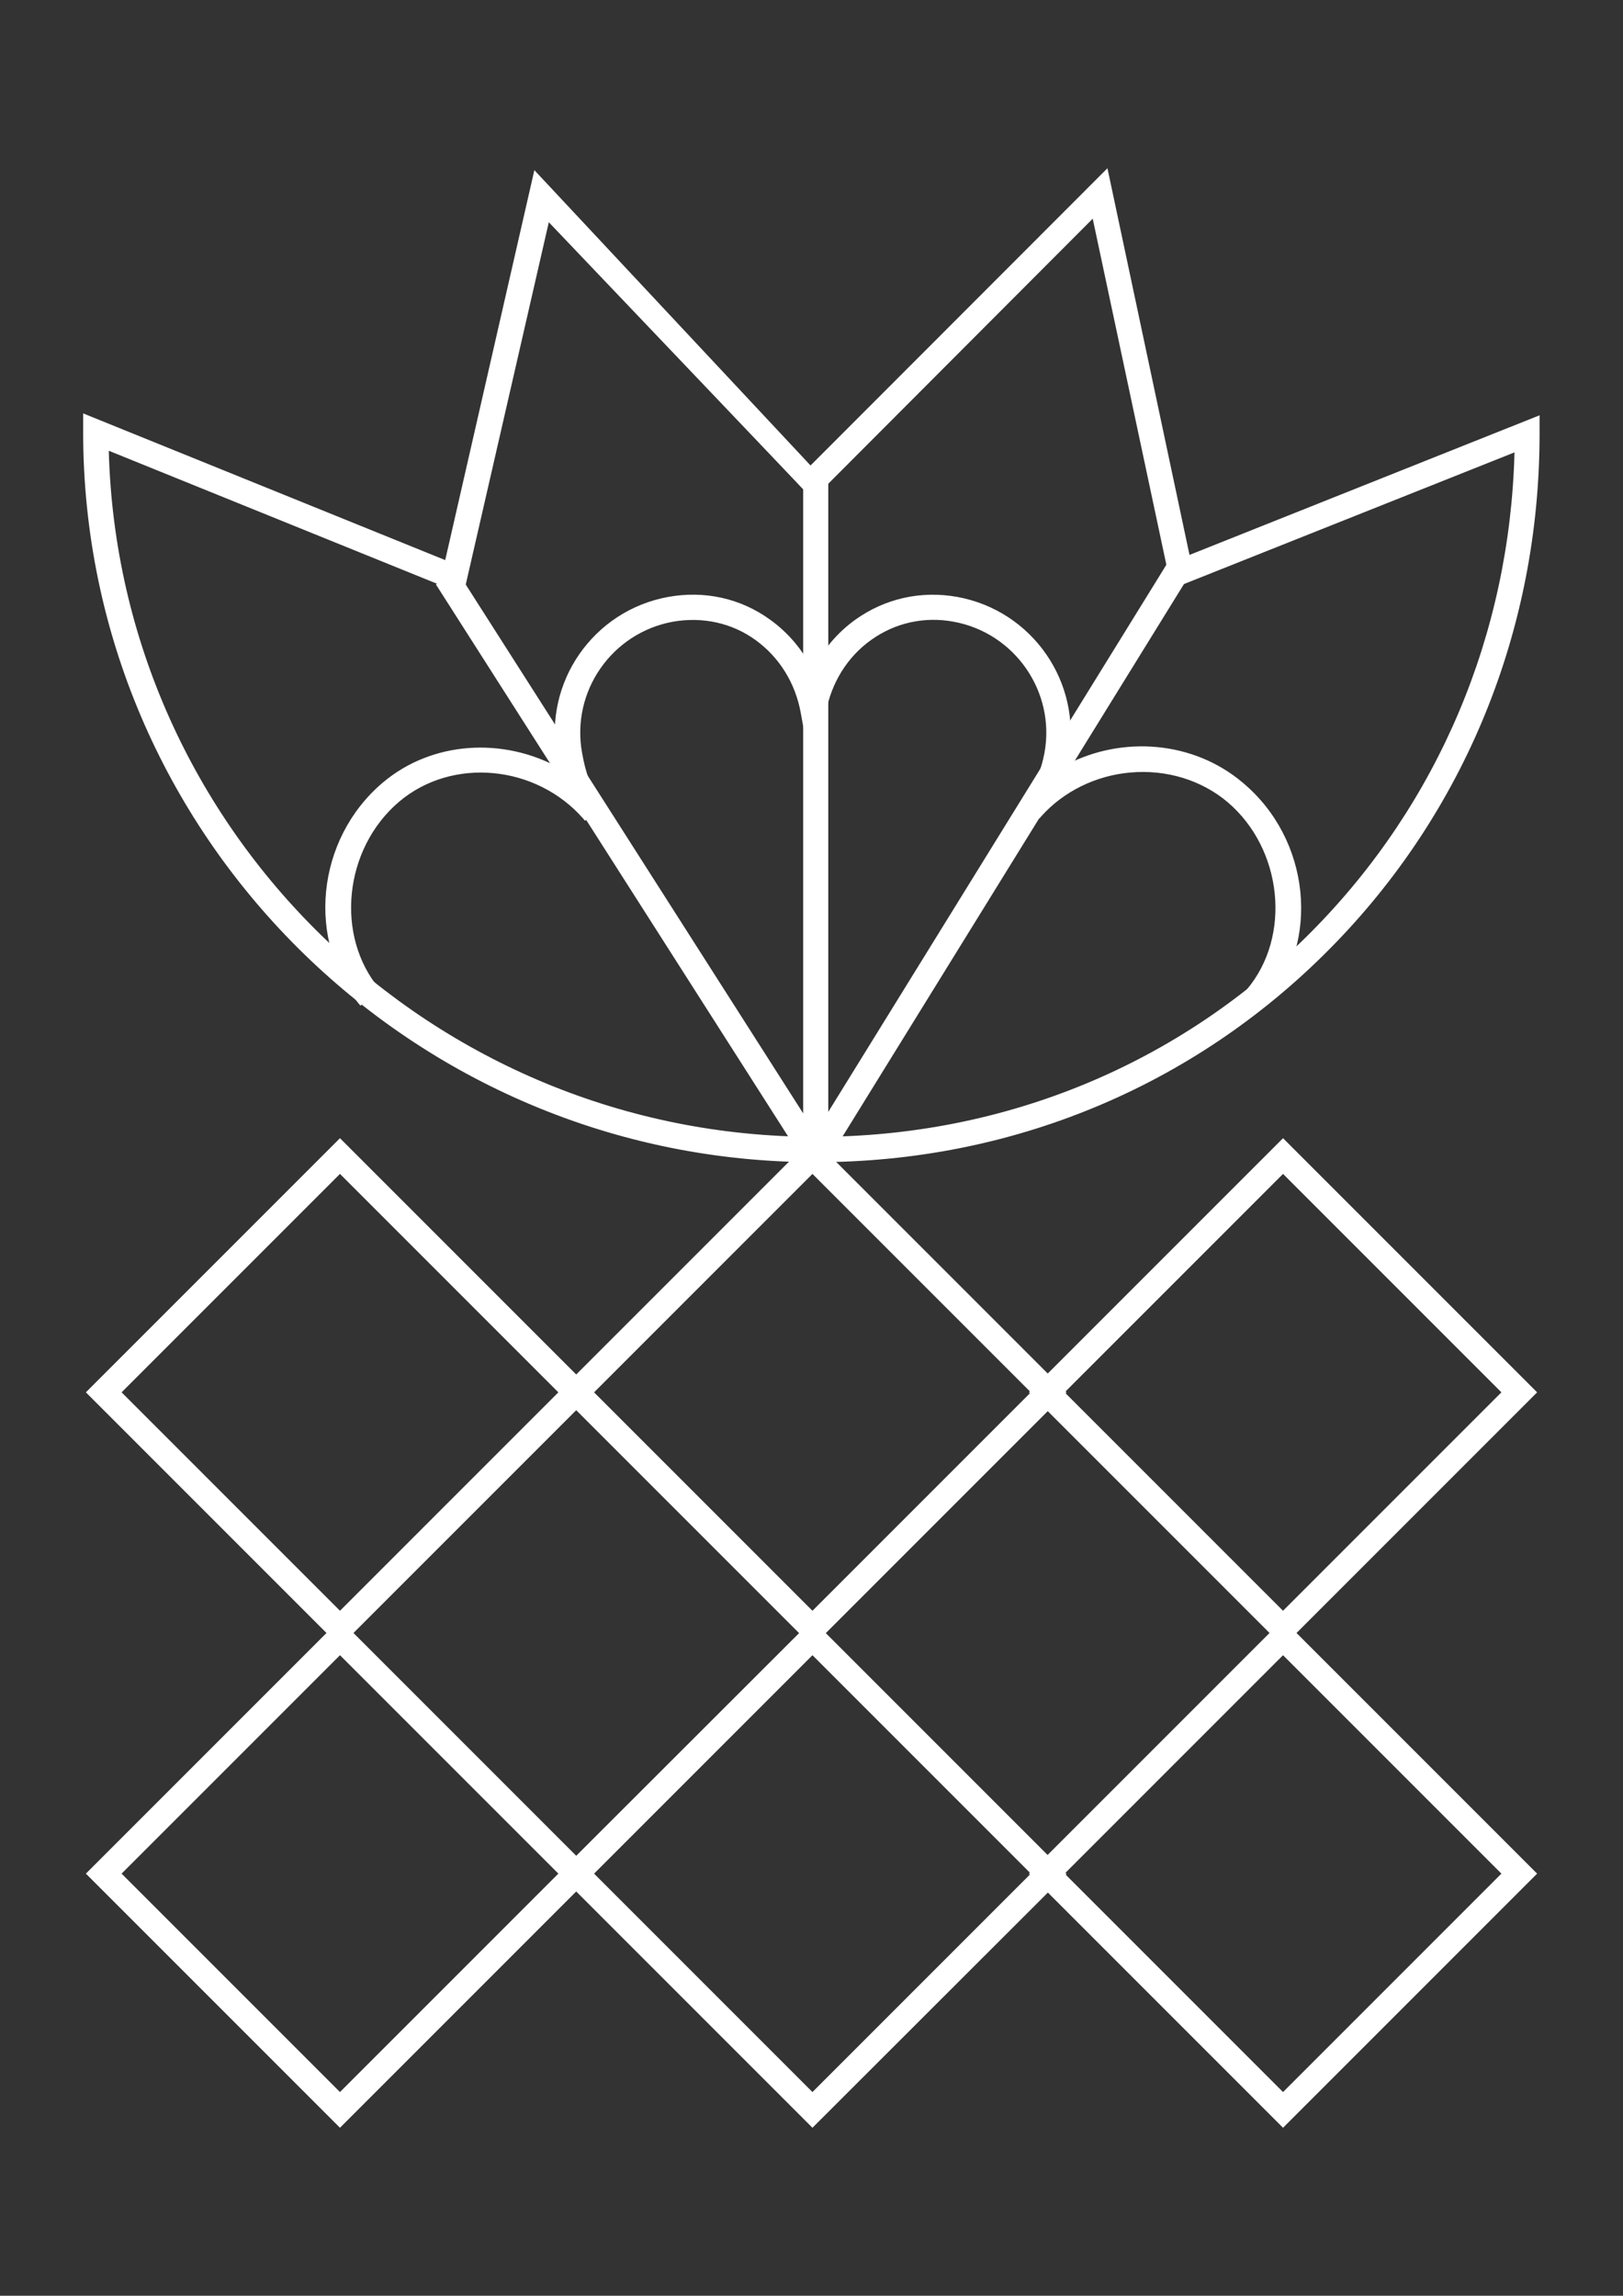 <?xml version="1.0" encoding="utf-8"?>
<!-- Generator: Adobe Illustrator 27.1.1, SVG Export Plug-In . SVG Version: 6.00 Build 0)  -->
<svg version="1.1" id="Layer_1" xmlns="http://www.w3.org/2000/svg" xmlns:xlink="http://www.w3.org/1999/xlink" x="0px" y="0px"
	 viewBox="0 0 595.3 841.9" style="enable-background:new 0 0 595.3 841.9;" xml:space="preserve">
<rect x="0" y="0" width="595.3" height="841.9" fill="#333333" stroke="none"/>
<style type="text/css">
	.st0{fill:#FFFFFF;}
</style>
<g>
	<g>
		<path class="st0" d="M298,602.8l-92.2-92.2l92.2-92.2l92.2,92.2L298,602.8z M216.9,510.6l81.1,81.1l81.1-81.1L298,429.6
			L216.9,510.6z"/>
		<path class="st0" d="M124.7,602.8l-92.2-92.2l92.2-92.2l92.2,92.2L124.7,602.8z M43.6,510.6l81.1,81.1l81.1-81.1l-81.1-81.1
			L43.6,510.6z"/>
		<path class="st0" d="M470.6,602.8l-92.2-92.2l92.2-92.2l92.2,92.2L470.6,602.8z M389.6,510.6l81.1,81.1l81.1-81.1l-81.1-81.1
			L389.6,510.6z"/>
		<path class="st0" d="M298,779.3l-92.2-92.2l92.2-92.2l92.2,92.2L298,779.3z M216.9,687.1l81.1,81.1l81.1-81.1L298,606.1
			L216.9,687.1z"/>
		<path class="st0" d="M124.7,779.3l-92.2-92.2l92.2-92.2l92.2,92.2L124.7,779.3z M43.6,687.1l81.1,81.1l81.1-81.1l-81.1-81.1
			L43.6,687.1z"/>
		<path class="st0" d="M470.6,779.3l-92.2-92.2l92.2-92.2l92.2,92.2L470.6,779.3z M389.6,687.1l81.1,81.1l81.1-81.1l-81.1-81.1
			L389.6,687.1z"/>
		
			<rect x="227.6" y="191.8" transform="matrix(0.843 -0.538 0.538 0.843 -134.589 174.69)" class="st0" width="7.9" height="251.7"/>
		
			<rect x="238.6" y="310.9" transform="matrix(0.526 -0.851 0.851 0.526 -93.963 461.014)" class="st0" width="255.9" height="7.9"/>
		<path class="st0" d="M552.7,265.9"/>
		<path class="st0" d="M463.9,368.5l-6-5.1c16.7-19.8,13.4-52.4-7.2-69.8c-19.8-16.8-51.9-14.2-69.2,5.4c-0.2,0.3-0.5,0.5-0.7,0.8
			l-6-5.1c0.2-0.3,0.5-0.6,0.7-0.8c4.7-5.5,7.1-10.5,8.3-17.6c4.1-22.8-11.1-44.7-33.9-48.9c-11-2-21.9,0.4-30.8,6.8
			c-8.9,6.3-14.8,16-16.9,27.1l-3.9,21.4l-3.9-21.4c-2-11.1-8-20.8-16.9-27.1c-8.9-6.4-19.8-8.8-30.8-6.8c-22.8,4.1-38,26-33.9,48.9
			c1.3,7.2,3.1,13.2,7.7,18.6c0.2,0.2,0.4,0.4,0.5,0.6l-6,5.1c-0.2-0.2-0.4-0.4-0.6-0.7c-17.6-20.1-48.8-23.1-68.5-6.4
			c-20.6,17.4-23.9,50-7.2,69.8l-6,5.1c-19.8-23.4-16.1-60.4,8.1-80.9c18.3-15.5,44.9-16.5,65.3-4.6c-0.5-1.8-0.8-3.6-1.1-5.4
			c-4.9-27.1,13.2-53.1,40.2-58c13.1-2.4,26.1,0.5,36.8,8.1c7,5,12.6,11.8,16.1,19.7c3.6-7.9,9.1-14.6,16.1-19.7
			c10.6-7.6,23.7-10.5,36.8-8.1c27.1,4.9,45.1,30.9,40.2,58c-0.3,1.4-0.6,2.8-0.9,4.1c20.3-11.2,46.7-9.6,65,5.9
			C479.9,308.1,483.7,345.1,463.9,368.5z"/>
		<rect x="295.3" y="174.3" class="st0" width="7.9" height="245.3"/>
		<path class="st0" d="M299.3,425.5c-147.8,0-268.1-119.8-268.1-267.1v-5.8l132.6,53.7l32.6-142.5l100.9,107.9L405.9,63l30,141.4
			L564,153.3v5.8c0,71.5-27.3,138.5-76.9,188.6C437.4,397.8,370.7,425.5,299.3,425.5z M39.2,164.3
			c3.1,140.2,118.6,253.3,260.2,253.3c69.2,0,133.9-26.8,182.2-75.5c46.8-47.2,73.2-109.9,74.6-177.2l-126,50.2L401.2,78.8
			l-99.1,99.3l-3.4-3.4l-2.3,6.6L200.9,80l-31.4,137.1L39.2,164.3z"/>
		<path class="st0" d="M298,603.8l-93.2-93.2l93.2-93.2l93.2,93.2L298,603.8z M217.9,510.6l80.1,80.1l80.1-80.1L298,430.5
			L217.9,510.6z"/>
		<path class="st0" d="M124.7,603.8l-93.2-93.2l93.2-93.2l93.2,93.2L124.7,603.8z M44.6,510.6l80.1,80.1l80.1-80.1l-80.1-80.1
			L44.6,510.6z"/>
		<path class="st0" d="M470.6,603.8l-93.2-93.2l93.2-93.2l93.2,93.2L470.6,603.8z M390.5,510.6l80.1,80.1l80.1-80.1l-80.1-80.1
			L390.5,510.6z"/>
		<path class="st0" d="M298,780.3l-93.2-93.2L298,594l93.2,93.2L298,780.3z M217.9,687.1l80.1,80.1l80.1-80.1L298,607L217.9,687.1z"
			/>
		<path class="st0" d="M124.7,780.3l-93.2-93.2l93.2-93.2l93.2,93.2L124.7,780.3z M44.6,687.1l80.1,80.1l80.1-80.1L124.7,607
			L44.6,687.1z"/>
		<path class="st0" d="M470.6,780.3l-93.2-93.2l93.2-93.2l93.2,93.2L470.6,780.3z M390.5,687.1l80.1,80.1l80.1-80.1L470.6,607
			L390.5,687.1z"/>
		
			<rect x="226.9" y="191.8" transform="matrix(0.843 -0.538 0.538 0.843 -134.589 174.69)" class="st0" width="9.2" height="251.7"/>
		
			<rect x="238.6" y="310.2" transform="matrix(0.526 -0.851 0.851 0.526 -93.96 461.025)" class="st0" width="255.9" height="9.2"/>
		<path class="st0" d="M552.7,265.9"/>
		<path class="st0" d="M464.4,368.9l-7.1-6c16.5-19.5,13.2-51.6-7.1-68.8c-9.5-8-22.4-12-35.6-10.8c-12.7,1.1-24.6,7-32.7,16.1
			c-0.2,0.3-0.5,0.5-0.7,0.8l-7-6c0.2-0.3,0.5-0.6,0.7-0.8c4.6-5.4,6.9-10.4,8.2-17.3c4.1-22.4-10.9-44-33.3-48.1
			c-10.8-2-21.5,0.4-30.3,6.7c-8.7,6.2-14.6,15.7-16.6,26.7l-4.6,25.2l-4.6-25.2c-2-11-7.9-20.4-16.6-26.7
			c-8.7-6.3-19.5-8.6-30.3-6.7c-22.4,4.1-37.4,25.6-33.3,48.1c1.3,7.3,3.1,12.9,7.5,18.3c0.2,0.2,0.4,0.4,0.6,0.6l-7,6
			c-0.2-0.2-0.4-0.4-0.6-0.7c-17.3-19.8-48.1-22.8-67.6-6.3c-20.3,17.2-23.6,49.3-7.1,68.8l-7.1,6c-20-23.6-16.3-61.1,8.2-81.8
			c18.1-15.3,44.2-16.7,64.7-5.4c-0.3-1.3-0.5-2.6-0.8-3.9c-5-27.5,13.3-53.8,40.8-58.8c13.3-2.4,26.5,0.5,37.3,8.3
			c6.7,4.8,12.1,11.2,15.7,18.6c3.6-7.4,9-13.8,15.7-18.6c10.8-7.7,24-10.7,37.3-8.3c27.5,5,45.8,31.3,40.8,58.8
			c-0.2,0.9-0.3,1.8-0.5,2.6c20.4-10.5,46.3-8.6,64.4,6.7C480.7,307.8,484.4,345.3,464.4,368.9z"/>
		<rect x="294.6" y="174.3" class="st0" width="9.2" height="245.3"/>
		<path class="st0" d="M299.3,426.2c-148.2,0-268.8-120.1-268.8-267.7v-6.9l132.8,53.8l32.7-143l101.3,108.3l108.9-109l30.1,141.8
			l128.4-51.2v6.8c0,71.7-27.4,138.9-77.1,189C437.7,398.5,370.9,426.2,299.3,426.2z M39.9,165.3c3.7,139.4,118.7,251.6,259.5,251.6
			c69.1,0,133.6-26.7,181.7-75.3c46.4-46.8,72.7-109,74.4-175.7l-125.8,50.1L400.8,80.2l-98.2,98.4l-3.9-3.9l-2.3,6.6l-95.1-99.8
			L170,218L39.9,165.3z"/>
	</g>
</g>
</svg>
